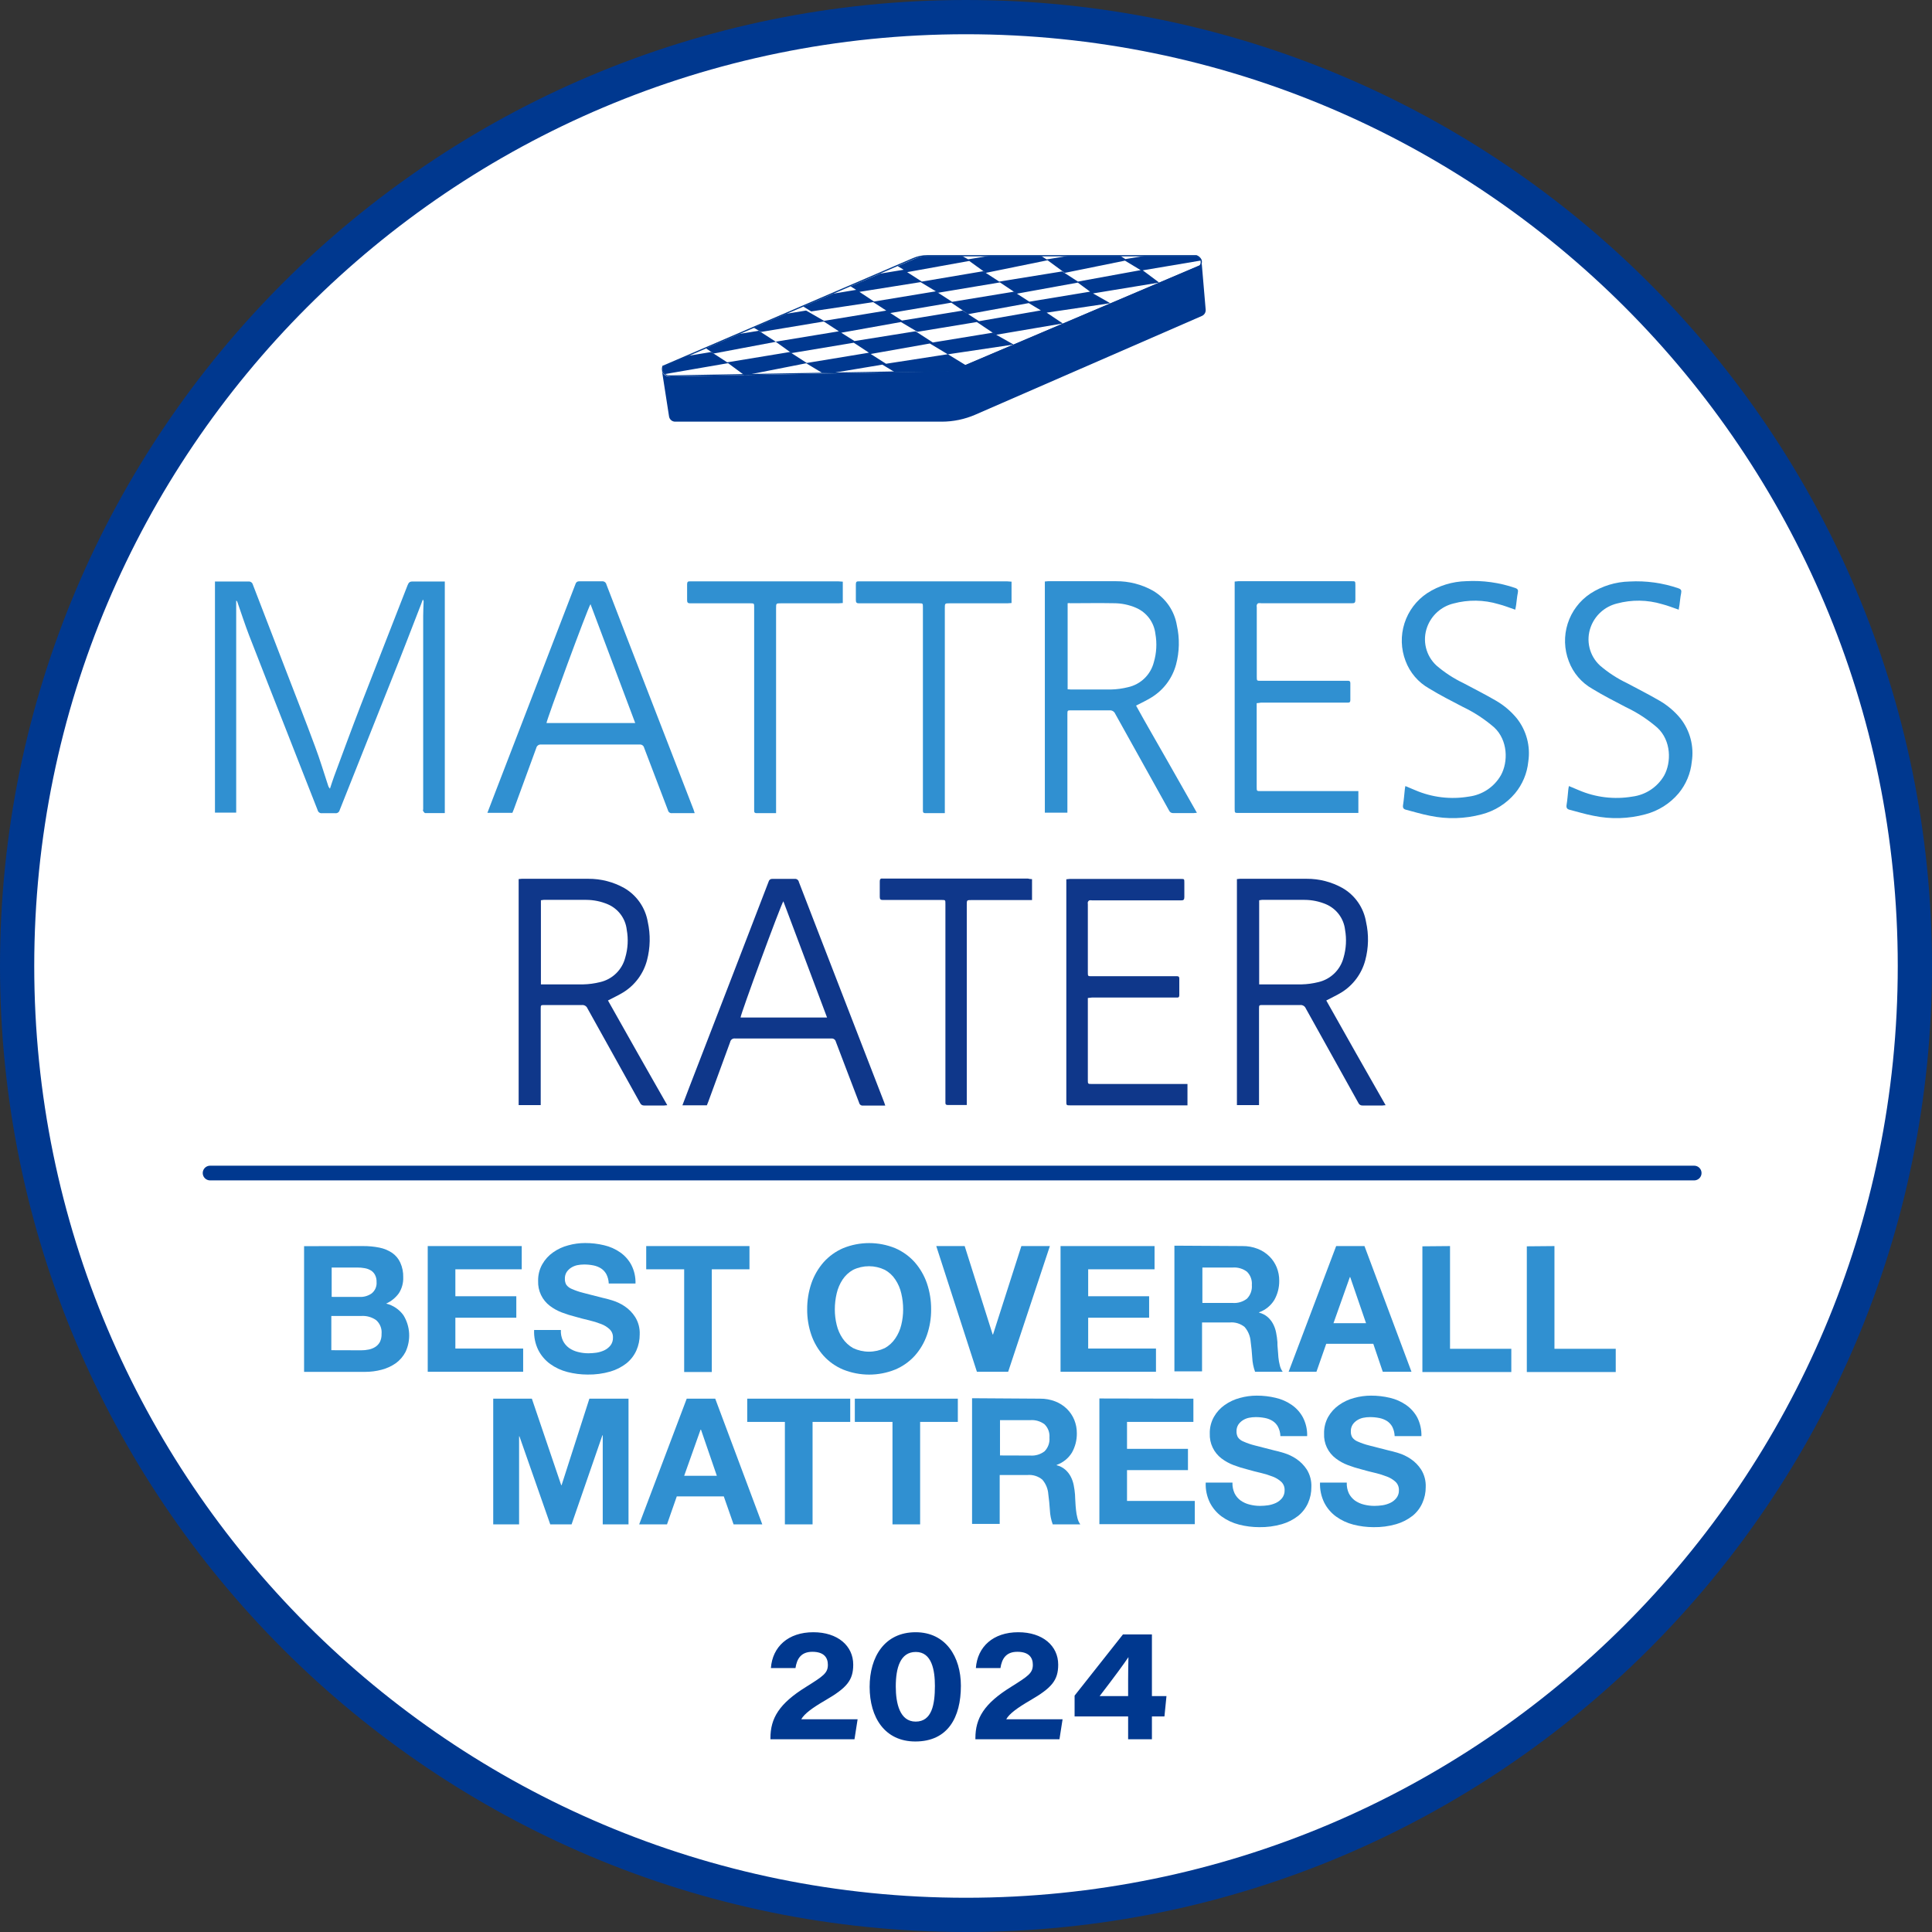 <?xml version="1.0" encoding="utf-8"?>
<svg xmlns="http://www.w3.org/2000/svg" width="395" height="395" viewBox="0 0 395 395" fill="none">
<rect x="0" y="0" width="395" height="395" fill="#333333" stroke="none"/>
<g clip-path="url(#clip0_1_2398)">
<path d="M197.5 391.5C304.643 391.5 391.5 304.643 391.5 197.5C391.5 90.357 304.643 3.5 197.5 3.5C90.357 3.5 3.5 90.357 3.5 197.5C3.5 304.643 90.357 391.5 197.5 391.5Z" fill="white" stroke="#00388F" stroke-width="7" stroke-miterlimit="10"/>
<path d="M174.7 355.6H157.516V355.376C157.516 351.312 159.276 348.304 164.812 344.88C168.332 342.672 169.26 342.064 169.26 340.368C169.26 338.928 168.492 337.712 166.092 337.712C163.788 337.712 162.924 339.12 162.636 341.04H157.612C157.932 336.688 161.132 333.712 166.284 333.712C171.276 333.712 174.444 336.496 174.444 340.336C174.444 343.568 173.1 345.104 168.684 347.664C166.156 349.136 164.46 350.352 163.82 351.504H175.34L174.7 355.6ZM187.207 333.712C193.351 333.712 196.455 338.736 196.455 344.656C196.455 351.12 193.799 356.048 187.143 356.048C180.903 356.048 177.799 351.152 177.799 344.88C177.799 338.768 180.839 333.712 187.207 333.712ZM187.239 337.744C184.039 337.744 183.143 341.04 183.143 344.816C183.143 348.208 183.943 351.984 187.207 351.984C190.535 351.984 191.143 348.464 191.143 344.688C191.143 341.52 190.535 337.744 187.239 337.744ZM216.606 355.6H199.422V355.376C199.422 351.312 201.182 348.304 206.718 344.88C210.238 342.672 211.166 342.064 211.166 340.368C211.166 338.928 210.398 337.712 207.998 337.712C205.694 337.712 204.83 339.12 204.542 341.04H199.518C199.838 336.688 203.038 333.712 208.19 333.712C213.182 333.712 216.35 336.496 216.35 340.336C216.35 343.568 215.006 345.104 210.59 347.664C208.062 349.136 206.366 350.352 205.726 351.504H217.246L216.606 355.6ZM235.511 355.6H230.647V350.928H219.703V346.672L229.591 334.16H235.511V346.768H238.487L238.071 350.928H235.511V355.6ZM230.647 346.768V343.44C230.647 342.224 230.679 339.888 230.711 338.8C229.815 340.144 227.927 342.736 224.823 346.768H230.647Z" fill="#00388F"/>
<path d="M42.95 239.83H346.38" stroke="#00388F" stroke-width="3" stroke-miterlimit="10" stroke-linecap="round"/>
<path d="M136.43 225.96C136.14 225.96 135.96 226.02 135.79 226.02C134.42 226.02 133.06 226.02 131.7 226.02C131.522 226.029 131.346 225.983 131.196 225.889C131.045 225.794 130.928 225.654 130.86 225.49C127.28 219.05 123.697 212.61 120.11 206.17C120.021 205.949 119.863 205.762 119.659 205.638C119.456 205.514 119.217 205.458 118.98 205.48C116.42 205.48 113.86 205.48 111.3 205.48C110.56 205.48 110.55 205.48 110.55 206.32V225.94H106.04V179.73C106.245 179.696 106.452 179.676 106.66 179.67C111.2 179.67 115.75 179.67 120.29 179.67C122.859 179.655 125.388 180.306 127.63 181.56C128.891 182.292 129.975 183.292 130.807 184.489C131.638 185.687 132.195 187.053 132.44 188.49C133.012 191.079 132.958 193.767 132.28 196.33C131.561 199.065 129.817 201.417 127.41 202.9C126.41 203.51 125.41 203.96 124.3 204.55C126.3 208.12 128.3 211.64 130.3 215.19C132.3 218.74 134.36 222.32 136.43 225.96ZM110.59 184.06V201.26C110.82 201.26 111.02 201.26 111.22 201.26C113.89 201.26 116.55 201.26 119.22 201.26C120.397 201.233 121.568 201.076 122.71 200.79C123.939 200.504 125.066 199.887 125.969 199.006C126.872 198.124 127.515 197.012 127.83 195.79C128.378 193.944 128.484 191.995 128.14 190.1C128.015 188.968 127.592 187.889 126.914 186.974C126.235 186.059 125.327 185.339 124.28 184.89C122.886 184.294 121.386 183.985 119.87 183.98C116.96 183.98 114.05 183.98 111.14 183.98C110.97 184.01 110.81 184.04 110.59 184.06Z" fill="#0F378A"/>
<path d="M283.29 225.96C282.99 225.96 282.82 226.02 282.64 226.02C281.28 226.02 279.92 226.02 278.55 226.02C278.374 226.027 278.2 225.98 278.052 225.886C277.903 225.791 277.788 225.653 277.72 225.49C274.14 219.05 270.557 212.61 266.97 206.17C266.879 205.948 266.719 205.761 266.514 205.637C266.309 205.513 266.069 205.458 265.83 205.48C263.27 205.48 260.71 205.48 258.15 205.48C257.41 205.48 257.41 205.48 257.41 206.32V225.94H252.89V179.73C253.099 179.696 253.309 179.676 253.52 179.67C258.06 179.67 262.6 179.67 267.14 179.67C269.709 179.652 272.239 180.303 274.48 181.56C275.744 182.288 276.83 183.288 277.662 184.486C278.493 185.684 279.05 187.052 279.29 188.49C279.873 191.078 279.818 193.768 279.13 196.33C278.407 199.06 276.669 201.41 274.27 202.9C273.27 203.51 272.27 203.96 271.16 204.55C273.16 208.12 275.16 211.64 277.16 215.19C279.16 218.74 281.23 222.32 283.29 225.96ZM257.44 184.06V201.26C257.68 201.26 257.88 201.26 258.08 201.26C260.74 201.26 263.4 201.26 266.08 201.26C267.254 201.233 268.421 201.076 269.56 200.79C270.789 200.503 271.917 199.885 272.821 199.004C273.725 198.123 274.372 197.012 274.69 195.79C275.228 193.942 275.334 191.995 275 190.1C274.871 188.969 274.446 187.892 273.769 186.977C273.091 186.063 272.184 185.343 271.14 184.89C269.743 184.293 268.24 183.984 266.72 183.98C263.81 183.98 260.9 183.98 257.99 183.98C257.82 184.01 257.66 184.04 257.44 184.06Z" fill="#0F378A"/>
<path d="M180.99 226.03H179.85C178.72 226.03 177.6 226.03 176.47 226.03C176.286 226.059 176.098 226.017 175.945 225.91C175.792 225.804 175.686 225.643 175.65 225.46C174.07 221.3 172.46 217.15 170.89 212.98C170.845 212.776 170.726 212.596 170.556 212.475C170.386 212.353 170.178 212.298 169.97 212.32C163.41 212.32 156.85 212.32 150.29 212.32C150.066 212.287 149.837 212.342 149.651 212.472C149.465 212.602 149.336 212.798 149.29 213.02C147.797 217.1 146.303 221.177 144.81 225.25C144.72 225.5 144.61 225.75 144.52 225.98H139.52L140.96 222.2C143.96 214.44 146.96 206.677 149.96 198.91C152.36 192.677 154.76 186.443 157.16 180.21C157.202 180.05 157.299 179.91 157.435 179.814C157.57 179.719 157.735 179.675 157.9 179.69C159.42 179.69 160.9 179.69 162.47 179.69C162.667 179.666 162.865 179.718 163.024 179.835C163.184 179.952 163.293 180.125 163.33 180.32C164.743 183.993 166.16 187.66 167.58 191.32C170.48 198.827 173.387 206.333 176.3 213.84C177.787 217.68 179.273 221.517 180.76 225.35C180.84 225.57 180.89 225.69 180.99 226.03ZM169.09 208.03L160.16 184.27C159.6 185.06 151.36 207.49 151.41 208.03H169.09Z" fill="#0F378A"/>
<path d="M222.41 204.04V220.77C222.41 221.61 222.41 221.62 223.19 221.62H242.78V225.99C242.56 225.99 242.35 225.99 242.14 225.99H218.79C218.01 225.99 218.01 225.99 218.01 225.09V179.77C218.239 179.735 218.469 179.711 218.7 179.7H241.45C242.14 179.7 242.14 179.7 242.14 180.5C242.14 181.5 242.14 182.5 242.14 183.42C242.14 183.93 241.97 184.09 241.54 184.08C240.81 184.08 240.09 184.08 239.37 184.08H223.3C223.104 184.05 222.905 184.05 222.71 184.08C222.572 184.153 222.465 184.274 222.41 184.42C222.385 184.576 222.385 184.734 222.41 184.89V198.73C222.41 199.59 222.41 199.59 223.16 199.59H240.67C240.96 199.59 241.12 199.71 241.11 200.07C241.11 201.203 241.11 202.333 241.11 203.46C241.11 203.8 241 203.97 240.69 203.95H223.23C222.99 203.99 222.73 204.02 222.41 204.04Z" fill="#0F378A"/>
<path d="M211 179.74V184.02C210.69 184.02 210.41 184.02 210.14 184.02H198.57C197.66 184.02 197.66 184.02 197.66 185.02V225.92H193.76C193.43 225.92 193.27 225.8 193.29 225.41C193.29 225.21 193.29 225 193.29 224.8V184.8C193.29 184.02 193.29 184 192.59 184H183.59C182.59 184 181.51 184 180.47 184C180.04 184 179.86 183.85 179.87 183.34C179.87 182.34 179.87 181.25 179.87 180.22C179.87 179.78 180 179.58 180.39 179.62H210.13C210.41 179.7 210.69 179.73 211 179.74Z" fill="#0F378A"/>
<path d="M244.71 166.18C244.4 166.18 244.22 166.24 244.05 166.24C242.65 166.24 241.26 166.24 239.87 166.24C239.689 166.25 239.508 166.203 239.354 166.107C239.2 166.01 239.08 165.868 239.01 165.7C235.35 159.107 231.683 152.52 228.01 145.94C227.916 145.715 227.753 145.525 227.545 145.397C227.337 145.27 227.094 145.211 226.85 145.23C224.23 145.23 221.61 145.23 218.99 145.23C218.24 145.23 218.23 145.23 218.23 146.08V166.15H213.62V118.89C213.84 118.89 214.05 118.83 214.25 118.83C218.9 118.83 223.54 118.83 228.19 118.83C230.814 118.812 233.398 119.473 235.69 120.75C236.982 121.498 238.093 122.523 238.944 123.75C239.794 124.977 240.363 126.377 240.61 127.85C241.201 130.491 241.146 133.235 240.45 135.85C239.701 138.646 237.913 141.049 235.45 142.57C234.45 143.19 233.45 143.66 232.27 144.26C234.27 147.91 236.38 151.5 238.44 155.14C240.5 158.78 242.59 162.46 244.71 166.18ZM218.28 123.33V140.92C218.52 140.92 218.72 140.97 218.93 140.97C221.65 140.97 224.38 140.97 227.1 140.97C228.301 140.945 229.495 140.784 230.66 140.49C231.918 140.206 233.072 139.581 233.997 138.683C234.921 137.785 235.58 136.649 235.9 135.4C236.456 133.511 236.566 131.519 236.22 129.58C236.085 128.417 235.644 127.311 234.941 126.374C234.238 125.438 233.299 124.705 232.22 124.25C230.795 123.64 229.26 123.327 227.71 123.33C224.71 123.27 221.71 123.33 218.78 123.33C218.67 123.28 218.5 123.31 218.28 123.33Z" fill="#3090D1"/>
<path d="M142.03 166.25H140.87C139.72 166.25 138.56 166.25 137.41 166.25C137.223 166.277 137.032 166.233 136.876 166.125C136.72 166.017 136.611 165.855 136.57 165.67C134.96 161.41 133.31 157.16 131.7 152.9C131.657 152.692 131.538 152.507 131.366 152.381C131.194 152.256 130.982 152.198 130.77 152.22C124.057 152.22 117.347 152.22 110.64 152.22C110.415 152.192 110.188 152.25 110.003 152.381C109.818 152.513 109.688 152.708 109.64 152.93C108.12 157.103 106.593 161.273 105.06 165.44C104.96 165.7 104.86 165.95 104.76 166.18H99.65C100.16 164.84 100.65 163.58 101.13 162.32L110.31 138.5C112.763 132.127 115.217 125.753 117.67 119.38C117.712 119.217 117.811 119.075 117.948 118.978C118.085 118.88 118.253 118.835 118.42 118.85C119.98 118.85 121.54 118.85 123.1 118.85C123.3 118.831 123.499 118.885 123.661 119.003C123.824 119.121 123.937 119.294 123.98 119.49C125.42 123.25 126.867 127.003 128.32 130.75C131.293 138.43 134.267 146.097 137.24 153.75L141.8 165.53C141.88 165.73 141.93 165.91 142.03 166.25ZM129.87 147.82C126.8 139.66 123.78 131.64 120.73 123.52C120.16 124.33 111.73 147.26 111.73 147.82H129.87Z" fill="#3090D1"/>
<path d="M256.93 143.76V160.88C256.93 161.73 256.93 161.74 257.72 161.74H277.72V166.21C277.5 166.21 277.28 166.21 277.07 166.21H253.23C252.43 166.21 252.43 166.21 252.43 165.29V118.9C252.7 118.9 252.92 118.83 253.14 118.83H276.4C277.1 118.83 277.1 118.83 277.11 119.65C277.11 120.65 277.11 121.65 277.11 122.65C277.11 123.18 276.94 123.35 276.5 123.33C275.76 123.33 275.02 123.33 274.28 123.33H257.86C257.658 123.3 257.452 123.3 257.25 123.33C257.179 123.365 257.116 123.414 257.064 123.475C257.013 123.535 256.974 123.605 256.95 123.68C256.92 123.839 256.92 124.001 256.95 124.16V138.31C256.95 139.19 256.95 139.19 257.72 139.19H275.63C275.92 139.19 276.08 139.3 276.08 139.67C276.08 140.83 276.08 141.98 276.08 143.14C276.08 143.49 275.96 143.66 275.64 143.65H257.8C257.52 143.71 257.23 143.74 256.93 143.76Z" fill="#3090D1"/>
<path d="M206.81 118.92V123.29C206.49 123.29 206.21 123.35 205.93 123.35H194.1C193.17 123.35 193.17 123.35 193.17 124.43V166.25H189.17C188.84 166.25 188.67 166.12 188.69 165.73C188.69 165.52 188.69 165.31 188.69 165.1V124.8C188.69 124.59 188.69 124.38 188.69 124.17C188.69 123.38 188.69 123.35 187.97 123.35H178.78C177.71 123.35 176.65 123.35 175.59 123.35C175.15 123.35 174.97 123.19 174.98 122.66C174.98 121.6 174.98 120.54 174.98 119.47C174.98 119.03 175.11 118.83 175.51 118.86H205.92C206.23 118.87 206.49 118.9 206.81 118.92Z" fill="#3090D1"/>
<path d="M172.31 118.92V123.29C171.99 123.29 171.71 123.35 171.43 123.35H159.6C158.67 123.35 158.67 123.35 158.67 124.43V166.25H154.67C154.34 166.25 154.17 166.12 154.19 165.73C154.19 165.52 154.19 165.31 154.19 165.1V124.17C154.19 123.38 154.19 123.35 153.47 123.35H144.28C143.21 123.35 142.15 123.35 141.09 123.35C140.65 123.35 140.46 123.19 140.48 122.66C140.48 121.6 140.48 120.54 140.48 119.47C140.48 119.03 140.61 118.83 141.01 118.86H171.41C171.71 118.87 171.99 118.9 172.31 118.92Z" fill="#3090D1"/>
<path d="M90.94 118.89V166.24C89.57 166.24 88.24 166.24 86.94 166.24C86.79 166.24 86.63 165.99 86.52 165.82C86.41 165.65 86.52 165.59 86.52 165.47V125.95C86.52 124.95 86.58 123.95 86.61 122.95C86.608 122.882 86.592 122.814 86.562 122.752C86.533 122.69 86.491 122.635 86.44 122.59C86.32 122.93 86.2 123.27 86.07 123.59C84.13 128.59 82.21 133.59 80.24 138.5C76.65 147.5 73.03 156.58 69.45 165.62C69.406 165.822 69.289 165.999 69.12 166.118C68.951 166.237 68.744 166.287 68.54 166.26C67.64 166.26 66.75 166.26 65.85 166.26C65.647 166.288 65.441 166.238 65.273 166.122C65.104 166.005 64.986 165.83 64.94 165.63C62.86 160.31 60.75 155 58.66 149.63C56.08 143.06 53.48 136.49 50.93 129.9C50.06 127.64 49.31 125.31 48.51 123.02C48.492 122.969 48.463 122.923 48.425 122.885C48.387 122.847 48.341 122.818 48.29 122.8V166.14H43.95V118.89C44.19 118.89 44.39 118.89 44.59 118.89C46.65 118.89 48.72 118.89 50.78 118.89C50.985 118.867 51.191 118.919 51.36 119.037C51.53 119.155 51.65 119.33 51.7 119.53C53.92 125.33 56.153 131.127 58.4 136.92C60.4 142.14 62.47 147.35 64.4 152.59C65.4 155.22 66.19 157.92 67.08 160.59C67.15 160.838 67.281 161.065 67.46 161.25C67.75 160.39 68.01 159.52 68.33 158.67C70.12 153.85 71.9 149.01 73.75 144.21C76.92 136.01 80.15 127.84 83.33 119.65C83.54 119.11 83.77 118.88 84.33 118.89C86.26 118.89 88.18 118.89 90.11 118.89H90.94Z" fill="#3090D1"/>
<path d="M309.79 124.65C308.58 124.24 307.5 123.8 306.38 123.52C303.376 122.617 300.179 122.572 297.15 123.39C295.927 123.69 294.798 124.286 293.861 125.127C292.924 125.968 292.209 127.027 291.78 128.21C291.284 129.565 291.202 131.036 291.544 132.437C291.886 133.838 292.636 135.106 293.7 136.08C295.364 137.511 297.21 138.715 299.19 139.66C301.41 140.84 303.66 141.98 305.83 143.24C307.476 144.19 308.936 145.43 310.14 146.9C311.108 148.134 311.813 149.553 312.212 151.07C312.611 152.587 312.696 154.169 312.46 155.72C312.224 158.097 311.284 160.35 309.76 162.19C307.992 164.296 305.612 165.799 302.95 166.49C299.496 167.419 295.871 167.521 292.37 166.79C290.71 166.48 289.09 165.97 287.45 165.55C286.93 165.42 286.76 165.14 286.86 164.55C287.02 163.55 287.09 162.55 287.2 161.55C287.2 161.3 287.28 161.06 287.33 160.71L289.33 161.55C292.793 163.041 296.614 163.496 300.33 162.86C301.681 162.688 302.974 162.204 304.108 161.448C305.241 160.691 306.183 159.682 306.86 158.5C308.37 155.77 308.31 151.36 305.5 148.73C303.545 147.034 301.368 145.611 299.03 144.5C296.71 143.29 294.39 142.11 292.17 140.75C289.961 139.502 288.261 137.516 287.37 135.14C286.422 132.672 286.342 129.956 287.144 127.437C287.945 124.917 289.58 122.746 291.78 121.28C294.167 119.734 296.937 118.883 299.78 118.82C303.172 118.634 306.567 119.106 309.78 120.21C310.32 120.4 310.44 120.64 310.32 121.21C310.15 122.01 310.1 122.84 309.98 123.65C309.94 124.01 309.86 124.3 309.79 124.65Z" fill="#3090D1"/>
<path d="M343.23 124.65C342.01 124.24 340.93 123.8 339.82 123.52C336.816 122.617 333.619 122.572 330.59 123.39C329.367 123.689 328.237 124.285 327.3 125.126C326.363 125.967 325.649 127.026 325.22 128.21C324.722 129.563 324.638 131.034 324.978 132.436C325.318 133.837 326.067 135.106 327.13 136.08C328.797 137.511 330.647 138.715 332.63 139.66C334.85 140.84 337.09 141.98 339.26 143.24C340.911 144.187 342.375 145.427 343.58 146.9C344.549 148.134 345.254 149.553 345.651 151.07C346.048 152.587 346.13 154.17 345.89 155.72C345.657 158.096 344.72 160.349 343.2 162.19C341.426 164.294 339.044 165.797 336.38 166.49C332.929 167.418 329.308 167.521 325.81 166.79C324.15 166.48 322.52 165.97 320.88 165.55C320.37 165.42 320.2 165.14 320.29 164.55C320.46 163.55 320.52 162.55 320.63 161.55C320.63 161.3 320.71 161.06 320.77 160.71L322.77 161.55C326.233 163.04 330.054 163.495 333.77 162.86C335.104 162.687 336.379 162.211 337.499 161.467C338.619 160.723 339.554 159.732 340.23 158.57C341.74 155.84 341.69 151.43 338.87 148.8C336.918 147.099 334.741 145.676 332.4 144.57C330.09 143.36 327.76 142.18 325.54 140.82C323.336 139.569 321.64 137.583 320.75 135.21C319.797 132.743 319.714 130.024 320.516 127.504C321.318 124.983 322.956 122.812 325.16 121.35C327.547 119.804 330.317 118.953 333.16 118.89C336.552 118.703 339.948 119.175 343.16 120.28C343.71 120.47 343.82 120.71 343.71 121.28C343.54 122.08 343.48 122.91 343.37 123.72C343.33 124.01 343.23 124.3 343.23 124.65Z" fill="#3090D1"/>
<path d="M193.78 72.42L181.15 74.37L178.02 72.37L190.11 70.23L193.78 72.44L207.23 70.44L203.68 68.44L217.29 66.13L213.99 63.92L226.99 61.99L223.47 59.99L236.99 57.77L233.64 55.27L245.5 53.27C245.39 52.6 244.57 52.33 244.57 52.33H233.96L230.08 52.97L229.08 52.33H218.31L213.98 53.04L212.88 52.33H202.13L197.94 53.02L196.7 52.33H189.88C188.911 52.328 187.952 52.522 187.06 52.9L183.53 54.41L184.76 55.15L179.97 55.94L173.9 58.54L175.04 59.26L170.42 60.03L164.23 62.67L165.85 63.67L178.54 61.77L181.2 63.5L168.47 65.6L164.81 63.49L160.81 64.14L154.12 67L155.57 67.87L168.43 65.73L171.96 68.03L184.2 65.84L187.57 67.84L199.71 65.84L203.64 68.47L202.94 68.02L190.72 70.02L187.18 67.73L174.7 69.73L171.53 67.73L158.59 69.86L161.83 72.19L174.56 70.07L177.98 72.32L177.67 72.11L164.94 74.21L161.48 71.97L148.68 74.08L145.42 71.97L140.62 72.76L135.62 74.91C135.48 75.284 135.48 75.696 135.62 76.07L135.95 76.48L148.86 74.25L152.25 76.75L164.83 74.27L168.07 76.22H170.4L180.4 74.55L182.87 76.04L190.79 76.11L199.16 75.71L193.78 72.42ZM210.45 61.68L207.91 60.04L220.36 57.78L222.87 59.63L210.45 61.68ZM198.16 53.35L201.54 55.79L214.18 53.21L217.69 55.79L230 53.29L233.21 55.23L220.38 57.57L217.17 55.49L204.29 57.57L201.02 55.45L188.47 57.57L185.47 55.64L198.16 53.35ZM175.65 59.68L188.21 57.68L191.82 59.85L204.44 57.74L207.91 60.05L207.27 59.64L194.66 61.71L191.34 59.56L178.68 61.65L175.68 59.65L175.65 59.68ZM184.41 65.54L182.03 64L194.5 61.88L197.95 64.23L210.33 61.97L212.81 63.46L200.17 65.67L196.81 63.5L184.41 65.54Z" fill="#00388F"/>
<path d="M158.63 69.88L155.13 67.62L151.27 68.25L144.34 71.22L145.89 72.28L158.63 69.88Z" fill="#00388F"/>
<path d="M244.58 52.43C244.768 52.475 244.942 52.565 245.087 52.692C245.232 52.82 245.343 52.981 245.411 53.162C245.479 53.342 245.502 53.537 245.477 53.728C245.453 53.92 245.382 54.102 245.27 54.26L195.88 75.26C195.16 75.572 194.385 75.739 193.6 75.75L136.83 76.75C136.619 76.752 136.411 76.702 136.224 76.605C136.037 76.507 135.878 76.365 135.759 76.191C135.64 76.017 135.566 75.816 135.544 75.607C135.521 75.397 135.551 75.185 135.63 74.99L186.78 52.99C187.668 52.608 188.624 52.411 189.59 52.41H244.59L244.58 52.43ZM244.59 52.16H189.59C188.589 52.159 187.599 52.364 186.68 52.76L135.53 74.76H135.43V74.86C135.341 75.087 135.306 75.331 135.327 75.574C135.348 75.817 135.424 76.051 135.55 76.26C135.709 76.457 135.906 76.619 136.13 76.737C136.353 76.856 136.598 76.928 136.85 76.95L193.63 75.95C194.447 75.937 195.253 75.76 196 75.43L245.39 54.43H245.46V54.37C245.591 54.191 245.678 53.984 245.715 53.765C245.751 53.546 245.736 53.322 245.67 53.11C245.574 52.896 245.436 52.703 245.264 52.544C245.093 52.384 244.89 52.26 244.67 52.18L244.59 52.16Z" fill="#00398E"/>
<path d="M135.29 75.5L136.79 85.15C136.837 85.445 136.988 85.714 137.215 85.908C137.442 86.102 137.731 86.209 138.03 86.21H192.53C194.905 86.209 197.253 85.719 199.43 84.77L245.72 64.6C245.972 64.493 246.184 64.308 246.324 64.073C246.464 63.837 246.526 63.563 246.5 63.29L245.7 53.91L245.27 54.26L195.37 75.49C195.37 75.49 194.65 76.02 191.69 75.95L137.18 76.95C136.958 76.998 136.729 76.998 136.508 76.948C136.286 76.899 136.079 76.801 135.899 76.663C135.719 76.525 135.571 76.35 135.466 76.149C135.361 75.948 135.301 75.727 135.29 75.5Z" fill="#00388F"/>
<path d="M74.23 254.76C75.355 254.752 76.477 254.859 77.58 255.08C78.505 255.262 79.386 255.626 80.17 256.15C80.899 256.651 81.477 257.343 81.84 258.15C82.265 259.091 82.47 260.117 82.44 261.15C82.48 262.294 82.174 263.424 81.56 264.39C80.894 265.318 79.993 266.053 78.95 266.52C80.378 266.867 81.634 267.715 82.49 268.91C83.176 270.026 83.574 271.294 83.647 272.602C83.72 273.909 83.467 275.215 82.91 276.4C82.434 277.319 81.749 278.113 80.91 278.72C80.027 279.334 79.042 279.784 78 280.05C76.9 280.339 75.767 280.483 74.63 280.48H62.17V254.78L74.23 254.76ZM73.51 265.16C74.394 265.201 75.266 264.948 75.99 264.44C76.335 264.161 76.606 263.802 76.781 263.394C76.955 262.986 77.027 262.542 76.99 262.1C77.011 261.59 76.897 261.083 76.66 260.63C76.463 260.256 76.165 259.944 75.8 259.73C75.418 259.503 74.998 259.351 74.56 259.28C74.079 259.191 73.59 259.147 73.1 259.15H67.81V265.15L73.51 265.16ZM73.83 276.07C74.364 276.074 74.897 276.02 75.42 275.91C75.892 275.812 76.343 275.629 76.75 275.37C77.134 275.118 77.45 274.774 77.67 274.37C77.917 273.856 78.034 273.29 78.01 272.72C78.062 272.193 77.988 271.661 77.793 271.169C77.599 270.677 77.289 270.238 76.89 269.89C76.013 269.281 74.956 268.986 73.89 269.05H67.74V276.05L73.83 276.07Z" fill="#3090D1"/>
<path d="M106.67 254.76V259.51H93.1V265.02H105.56V269.41H93.1V275.71H106.96V280.46H87.45V254.76H106.67Z" fill="#3090D1"/>
<path d="M115.1 274.13C115.392 274.708 115.817 275.208 116.34 275.59C116.89 275.976 117.507 276.254 118.16 276.41C118.865 276.592 119.591 276.683 120.32 276.68C120.862 276.677 121.403 276.637 121.94 276.56C122.5 276.474 123.046 276.309 123.56 276.07C124.05 275.836 124.48 275.494 124.82 275.07C125.165 274.61 125.342 274.045 125.32 273.47C125.334 273.157 125.281 272.845 125.166 272.553C125.05 272.262 124.875 271.998 124.65 271.78C124.149 271.306 123.557 270.939 122.91 270.7C122.113 270.388 121.294 270.134 120.46 269.94C119.55 269.73 118.62 269.49 117.69 269.22C116.736 268.984 115.798 268.69 114.88 268.34C114.003 268.009 113.178 267.555 112.43 266.99C111.65 266.399 111.023 265.629 110.604 264.745C110.184 263.861 109.984 262.888 110.02 261.91C109.988 260.711 110.282 259.526 110.87 258.48C111.417 257.516 112.172 256.686 113.08 256.05C114.018 255.386 115.068 254.898 116.18 254.61C117.303 254.297 118.464 254.139 119.63 254.14C120.933 254.135 122.233 254.286 123.5 254.59C124.683 254.861 125.803 255.357 126.8 256.05C127.753 256.714 128.535 257.595 129.08 258.62C129.679 259.795 129.971 261.102 129.93 262.42H124.46C124.44 261.755 124.272 261.103 123.97 260.51C123.71 260.027 123.331 259.617 122.87 259.32C122.392 259.023 121.863 258.816 121.31 258.71C120.674 258.586 120.028 258.525 119.38 258.53C118.92 258.532 118.461 258.579 118.01 258.67C117.57 258.765 117.15 258.937 116.77 259.18C116.405 259.414 116.092 259.72 115.85 260.08C115.595 260.49 115.47 260.968 115.49 261.45C115.473 261.876 115.573 262.298 115.78 262.67C116.068 263.058 116.459 263.356 116.91 263.53C117.666 263.861 118.449 264.129 119.25 264.33C120.25 264.59 121.55 264.93 123.16 265.33C123.64 265.43 124.31 265.6 125.16 265.86C126.061 266.133 126.917 266.538 127.7 267.06C128.569 267.641 129.308 268.397 129.87 269.28C130.525 270.341 130.846 271.574 130.79 272.82C130.797 273.949 130.566 275.067 130.11 276.1C129.655 277.114 128.971 278.007 128.11 278.71C127.117 279.489 125.983 280.07 124.77 280.42C123.265 280.851 121.705 281.057 120.14 281.03C118.75 281.03 117.366 280.856 116.02 280.51C114.751 280.188 113.554 279.632 112.49 278.87C111.469 278.127 110.636 277.154 110.06 276.03C109.432 274.754 109.136 273.341 109.2 271.92H114.67C114.629 272.681 114.777 273.44 115.1 274.13Z" fill="#3090D1"/>
<path d="M132.12 259.51V254.76H153.23V259.51H145.53V280.51H139.88V259.51H132.12Z" fill="#3090D1"/>
<path d="M165.89 262.37C166.436 260.79 167.281 259.33 168.38 258.07C169.488 256.831 170.853 255.848 172.38 255.19C175.791 253.804 179.609 253.804 183.02 255.19C184.546 255.85 185.911 256.832 187.02 258.07C188.119 259.33 188.964 260.79 189.51 262.37C190.094 264.093 190.385 265.901 190.37 267.72C190.383 269.503 190.092 271.275 189.51 272.96C188.966 274.52 188.12 275.957 187.02 277.19C185.908 278.41 184.543 279.372 183.02 280.01C179.606 281.384 175.794 281.384 172.38 280.01C170.857 279.373 169.491 278.411 168.38 277.19C167.281 275.957 166.434 274.52 165.89 272.96C165.308 271.275 165.017 269.503 165.03 267.72C165.015 265.901 165.306 264.093 165.89 262.37ZM171.06 270.87C171.292 271.851 171.699 272.783 172.26 273.62C172.815 274.446 173.554 275.131 174.42 275.62C175.433 276.1 176.539 276.35 177.66 276.35C178.781 276.35 179.887 276.1 180.9 275.62C181.77 275.136 182.511 274.45 183.06 273.62C183.628 272.785 184.039 271.853 184.27 270.87C184.523 269.839 184.651 268.781 184.65 267.72C184.651 266.616 184.524 265.515 184.27 264.44C184.041 263.434 183.631 262.479 183.06 261.62C182.517 260.784 181.775 260.097 180.9 259.62C179.889 259.133 178.782 258.88 177.66 258.88C176.538 258.88 175.431 259.133 174.42 259.62C173.55 260.104 172.81 260.79 172.26 261.62C171.697 262.482 171.29 263.436 171.06 264.44C170.806 265.515 170.679 266.616 170.68 267.72C170.679 268.781 170.807 269.839 171.06 270.87Z" fill="#3090D1"/>
<path d="M199.73 280.46L191.42 254.76H197.23L202.95 272.83H203.03L208.82 254.76H214.65L206.12 280.46H199.73Z" fill="#3090D1"/>
<path d="M236.05 254.76V259.51H222.48V265.02H234.94V269.41H222.48V275.71H236.34V280.46H216.83V254.76H236.05Z" fill="#3090D1"/>
<path d="M254.02 254.76C255.083 254.745 256.139 254.935 257.13 255.32C258.019 255.664 258.828 256.185 259.51 256.85C260.161 257.489 260.675 258.255 261.02 259.1C261.373 259.974 261.549 260.908 261.54 261.85C261.559 263.222 261.214 264.575 260.54 265.77C259.822 266.947 258.72 267.84 257.42 268.3V268.37C258.057 268.525 258.649 268.827 259.15 269.25C259.606 269.644 259.986 270.119 260.27 270.65C260.567 271.212 260.78 271.816 260.9 272.44C261.03 273.08 261.12 273.728 261.17 274.38C261.17 274.79 261.17 275.27 261.24 275.82C261.31 276.37 261.31 276.94 261.37 277.51C261.423 278.064 261.52 278.612 261.66 279.15C261.767 279.622 261.967 280.068 262.25 280.46H256.6C256.261 279.525 256.066 278.544 256.02 277.55C255.95 276.42 255.84 275.34 255.7 274.31C255.624 273.204 255.192 272.151 254.47 271.31C253.612 270.61 252.513 270.275 251.41 270.38H245.76V280.38H240.11V254.68L254.02 254.76ZM252.02 266.39C253.067 266.47 254.107 266.16 254.94 265.52C255.299 265.153 255.574 264.713 255.746 264.229C255.919 263.746 255.985 263.231 255.94 262.72C255.983 262.221 255.916 261.719 255.743 261.248C255.571 260.778 255.296 260.352 254.94 260C254.102 259.371 253.064 259.069 252.02 259.15H245.83V266.39H252.02Z" fill="#3090D1"/>
<path d="M278.97 254.76L288.58 280.46H282.71L280.77 274.74H271.15L269.15 280.46H263.46L273.18 254.76H278.97ZM279.29 270.53L276.05 261.1H275.98L272.63 270.53H279.29Z" fill="#3090D1"/>
<path d="M296.46 254.76V275.76H308.99V280.51H290.81V254.81L296.46 254.76Z" fill="#3090D1"/>
<path d="M317.81 254.76V275.76H330.34V280.51H312.16V254.81L317.81 254.76Z" fill="#3090D1"/>
<path d="M108.74 285.96L114.74 303.64H114.82L120.5 285.96H128.5V311.66H123.23V293.45H123.16L116.86 311.66H112.5L106.2 293.66H106.13V311.66H100.84V285.96H108.74Z" fill="#3090D1"/>
<path d="M146.23 285.96L155.85 311.66H149.98L147.98 305.94H138.37L136.37 311.66H130.68L140.4 285.96H146.23ZM146.56 301.73L143.32 292.3H143.23L139.88 301.73H146.56Z" fill="#3090D1"/>
<path d="M152.77 290.71V285.96H173.83V290.71H166.13V311.66H160.47V290.71H152.77Z" fill="#3090D1"/>
<path d="M174.77 290.71V285.96H195.83V290.71H188.12V311.66H182.47V290.71H174.77Z" fill="#3090D1"/>
<path d="M212.64 285.96C213.703 285.945 214.759 286.135 215.75 286.52C216.639 286.864 217.448 287.385 218.13 288.05C218.782 288.689 219.295 289.455 219.64 290.3C219.993 291.174 220.17 292.108 220.16 293.05C220.178 294.425 219.833 295.781 219.16 296.98C218.44 298.153 217.339 299.043 216.04 299.5V299.57C216.677 299.725 217.27 300.027 217.77 300.45C218.226 300.844 218.606 301.319 218.89 301.85C219.187 302.412 219.4 303.015 219.52 303.64C219.65 304.28 219.74 304.928 219.79 305.58C219.79 305.99 219.84 306.47 219.86 307.02C219.88 307.57 219.93 308.14 219.99 308.71C220.043 309.264 220.14 309.812 220.28 310.35C220.387 310.822 220.587 311.268 220.87 311.66H215.23C214.891 310.725 214.696 309.744 214.65 308.75C214.58 307.62 214.47 306.54 214.33 305.51C214.259 304.402 213.827 303.349 213.1 302.51C212.677 302.159 212.189 301.896 211.664 301.735C211.139 301.573 210.587 301.517 210.04 301.57H204.39V311.57H198.74V285.87L212.64 285.96ZM210.64 297.59C211.688 297.67 212.727 297.36 213.56 296.72C213.919 296.353 214.194 295.913 214.367 295.429C214.539 294.946 214.605 294.431 214.56 293.92C214.603 293.421 214.536 292.919 214.364 292.449C214.191 291.978 213.916 291.552 213.56 291.2C212.722 290.571 211.685 290.269 210.64 290.35H204.45V297.57L210.64 297.59Z" fill="#3090D1"/>
<path d="M243.99 285.96V290.71H230.42V296.22H242.88V300.57H230.42V306.87H244.28V311.62H224.77V285.92L243.99 285.96Z" fill="#3090D1"/>
<path d="M252.42 305.33C252.712 305.908 253.137 306.408 253.66 306.79C254.211 307.174 254.828 307.452 255.48 307.61C256.185 307.792 256.911 307.883 257.64 307.88C258.182 307.877 258.723 307.837 259.26 307.76C259.82 307.674 260.366 307.509 260.88 307.27C261.37 307.036 261.801 306.694 262.14 306.27C262.485 305.81 262.662 305.245 262.64 304.67C262.653 304.358 262.601 304.047 262.488 303.756C262.374 303.465 262.201 303.201 261.98 302.98C261.471 302.512 260.877 302.145 260.23 301.9C259.433 301.588 258.614 301.334 257.78 301.14C256.87 300.93 255.95 300.69 255.01 300.42C254.056 300.184 253.118 299.89 252.2 299.54C251.323 299.209 250.498 298.755 249.75 298.19C248.97 297.599 248.343 296.829 247.924 295.945C247.504 295.06 247.304 294.088 247.34 293.11C247.308 291.911 247.602 290.726 248.19 289.68C248.737 288.716 249.492 287.886 250.4 287.25C251.339 286.588 252.389 286.101 253.5 285.81C254.623 285.497 255.784 285.339 256.95 285.34C258.253 285.335 259.553 285.486 260.82 285.79C262.003 286.061 263.123 286.557 264.12 287.25C265.073 287.914 265.855 288.795 266.4 289.82C266.999 290.995 267.292 292.302 267.25 293.62H261.78C261.76 292.955 261.593 292.303 261.29 291.71C261.033 291.225 260.654 290.814 260.19 290.52C259.713 290.221 259.184 290.014 258.63 289.91C257.994 289.786 257.348 289.725 256.7 289.73C256.24 289.733 255.781 289.779 255.33 289.87C254.889 289.965 254.47 290.138 254.09 290.38C253.725 290.614 253.412 290.92 253.17 291.28C252.915 291.69 252.79 292.168 252.81 292.65C252.793 293.076 252.893 293.498 253.1 293.87C253.389 294.26 253.785 294.559 254.24 294.73C254.995 295.065 255.778 295.332 256.58 295.53C257.58 295.79 258.87 296.13 260.48 296.53C260.96 296.63 261.63 296.8 262.48 297.06C263.381 297.333 264.237 297.737 265.02 298.26C265.89 298.844 266.632 299.599 267.2 300.48C267.847 301.544 268.164 302.776 268.11 304.02C268.123 305.15 267.891 306.269 267.43 307.3C266.976 308.314 266.291 309.208 265.43 309.91C264.433 310.689 263.296 311.27 262.08 311.62C260.575 312.052 259.015 312.257 257.45 312.23C256.06 312.23 254.676 312.055 253.33 311.71C252.061 311.388 250.864 310.832 249.8 310.07C248.779 309.327 247.946 308.354 247.37 307.23C246.742 305.954 246.446 304.541 246.51 303.12H251.98C251.947 303.881 252.098 304.639 252.42 305.33Z" fill="#3090D1"/>
<path d="M275.78 305.33C276.075 305.906 276.5 306.405 277.02 306.79C277.572 307.172 278.188 307.45 278.84 307.61C279.546 307.791 280.272 307.881 281 307.88C281.542 307.878 282.083 307.837 282.62 307.76C283.181 307.677 283.727 307.512 284.24 307.27C284.733 307.041 285.165 306.698 285.5 306.27C285.853 305.813 286.034 305.247 286.01 304.67C286.021 304.357 285.968 304.046 285.852 303.755C285.737 303.464 285.563 303.2 285.34 302.98C284.832 302.51 284.238 302.143 283.59 301.9C282.796 301.588 281.981 301.334 281.15 301.14C280.23 300.93 279.31 300.69 278.37 300.42C277.42 300.184 276.485 299.89 275.57 299.54C274.692 299.211 273.867 298.757 273.12 298.19C272.334 297.604 271.703 296.835 271.283 295.95C270.863 295.064 270.666 294.089 270.71 293.11C270.68 291.912 270.97 290.728 271.55 289.68C272.101 288.716 272.859 287.886 273.77 287.25C274.705 286.588 275.752 286.1 276.86 285.81C277.987 285.497 279.151 285.339 280.32 285.34C281.623 285.336 282.922 285.487 284.19 285.79C285.369 286.063 286.486 286.559 287.48 287.25C288.434 287.916 289.218 288.796 289.77 289.82C290.361 290.997 290.65 292.303 290.61 293.62H285.14C285.118 292.956 284.955 292.305 284.66 291.71C284.397 291.229 284.019 290.82 283.56 290.52C283.078 290.223 282.546 290.016 281.99 289.91C281.358 289.786 280.714 289.726 280.07 289.73C279.61 289.732 279.151 289.778 278.7 289.87C278.259 289.963 277.839 290.136 277.46 290.38C277.092 290.61 276.778 290.917 276.54 291.28C276.286 291.69 276.16 292.168 276.18 292.65C276.158 293.076 276.259 293.499 276.47 293.87C276.758 294.258 277.15 294.556 277.6 294.73C278.355 295.065 279.138 295.332 279.94 295.53C280.94 295.79 282.24 296.13 283.85 296.53C284.33 296.63 284.99 296.8 285.85 297.06C286.752 297.331 287.608 297.736 288.39 298.26C289.263 298.841 290.005 299.597 290.57 300.48C291.221 301.543 291.541 302.775 291.49 304.02C291.5 305.15 291.265 306.269 290.8 307.3C290.35 308.316 289.664 309.211 288.8 309.91C287.803 310.689 286.666 311.27 285.45 311.62C283.949 312.052 282.392 312.257 280.83 312.23C279.437 312.23 278.05 312.055 276.7 311.71C275.435 311.388 274.241 310.832 273.18 310.07C272.157 309.328 271.324 308.355 270.75 307.23C270.124 305.953 269.825 304.541 269.88 303.12H275.35C275.314 303.881 275.461 304.639 275.78 305.33Z" fill="#3090D1"/>
</g>
<defs>
<clipPath id="clip0_1_2398">
<rect width="395" height="395" fill="white"/>
</clipPath>
</defs>
</svg>